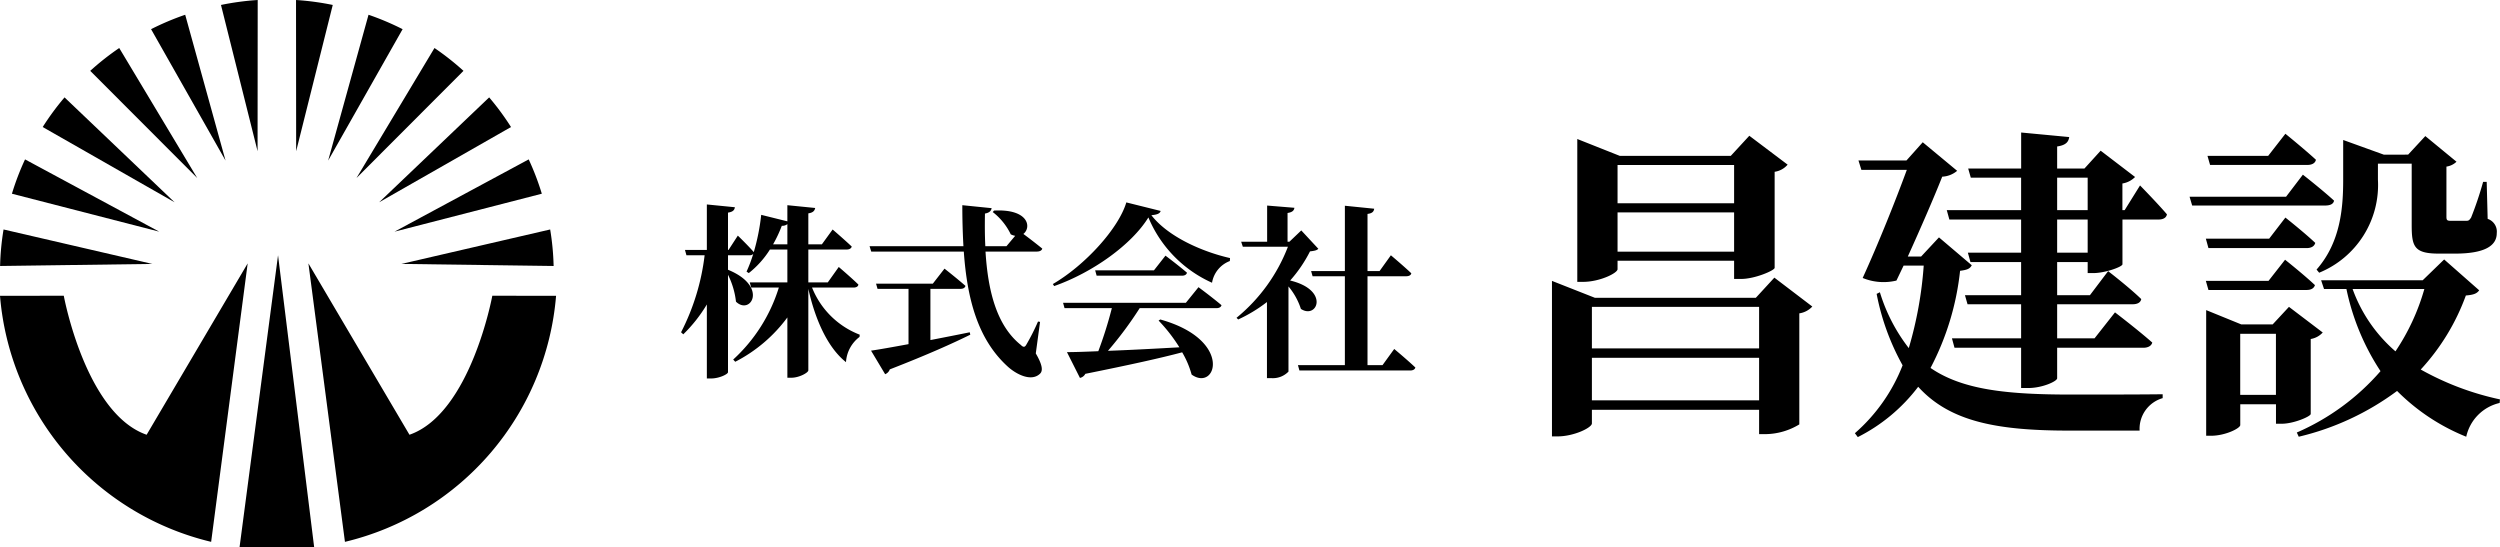 <svg xmlns="http://www.w3.org/2000/svg" xmlns:xlink="http://www.w3.org/1999/xlink" width="269.505" height="59" viewBox="0 0 269.505 59">
  <defs>
    <clipPath id="clip-path">
      <rect id="長方形_1" data-name="長方形 1" width="60" height="59" fill="none"/>
    </clipPath>
  </defs>
  <g id="logo" transform="translate(-54 -86)">
    <g id="logo-2" data-name="logo" transform="translate(54 86.114)">
      <g id="logo-3" data-name="logo" transform="translate(0 -0.114)" clip-path="url(#clip-path)">
        <path id="パス_1" data-name="パス 1" d="M0,100.176l6.876-.006s2.328,12.694,8.931,14.984L26.7,96.681,22.762,126.7A29.778,29.778,0,0,1,0,100.176Z" transform="translate(0 -68.288)"/>
        <path id="パス_2" data-name="パス 2" d="M138.756,100.176l-6.876-.006s-2.328,12.694-8.931,14.984L112.055,96.681l3.939,30.02a29.777,29.777,0,0,0,22.76-26.526Z" transform="translate(-78.808 -68.288)"/>
        <path id="パス_3" data-name="パス 3" d="M84.248,0a28.857,28.857,0,0,0-3.959.534L84.234,16.3Z" transform="translate(-56.467)"/>
        <path id="パス_4" data-name="パス 4" d="M58.578,5.417A28.776,28.776,0,0,0,54.9,6.971l8.027,14.165Z" transform="translate(-38.614 -3.826)"/>
        <path id="パス_5" data-name="パス 5" d="M35.911,17.625a28.584,28.584,0,0,0-3.126,2.462L44.319,31.64Z" transform="translate(-23.058 -12.449)"/>
        <path id="パス_6" data-name="パス 6" d="M17.87,35.751a28.341,28.341,0,0,0-2.355,3.195l14.216,8.112Z" transform="translate(-10.912 -25.252)"/>
        <path id="パス_7" data-name="パス 7" d="M5.746,58.5a28.169,28.169,0,0,0-1.415,3.7l15.88,4.091Z" transform="translate(-3.046 -41.317)"/>
        <path id="パス_8" data-name="パス 8" d="M.405,84.233A28.035,28.035,0,0,0,.032,88.17l16.407-.223Z" transform="translate(-0.022 -59.496)"/>
        <path id="パス_9" data-name="パス 9" d="M91.02,125.437a30.569,30.569,0,0,0,4.061-.27L91.187,93.7l-4.149,31.47a30.578,30.578,0,0,0,4.062.27Z" transform="translate(-61.214 -66.18)"/>
        <path id="パス_10" data-name="パス 10" d="M107.555,0a28.857,28.857,0,0,1,3.959.534L107.569,16.3Z" transform="translate(-75.643)"/>
        <path id="パス_11" data-name="パス 11" d="M123.58,5.417a28.777,28.777,0,0,1,3.674,1.554l-8.027,14.165Z" transform="translate(-83.852 -3.826)"/>
        <path id="パス_12" data-name="パス 12" d="M137.933,17.625a28.585,28.585,0,0,1,3.126,2.462L129.525,31.64Z" transform="translate(-91.095 -12.449)"/>
        <path id="パス_13" data-name="パス 13" d="M149.617,35.751a28.316,28.316,0,0,1,2.355,3.195l-14.216,8.112Z" transform="translate(-96.884 -25.252)"/>
        <path id="パス_14" data-name="パス 14" d="M157.8,58.5a28.167,28.167,0,0,1,1.415,3.7l-15.88,4.091Z" transform="translate(-100.806 -41.317)"/>
        <path id="パス_15" data-name="パス 15" d="M161.888,84.233a28.055,28.055,0,0,1,.373,3.937l-16.407-.223Z" transform="translate(-102.579 -59.496)"/>
      </g>
    </g>
    <path id="パス_16" data-name="パス 16" d="M10.34-12.66a14.179,14.179,0,0,0,.94-2,.861.861,0,0,0,.6-.18v2.18ZM19-8c.3,0,.5-.1.54-.32-.78-.76-2.12-1.9-2.12-1.9L16.24-8.56h-2.1V-12.1h4.12c.28,0,.5-.1.56-.32-.78-.74-2.06-1.84-2.06-1.84l-1.16,1.6H14.14V-16c.54-.08.68-.3.74-.58l-3-.3v1.74l-2.82-.7a23.076,23.076,0,0,1-.8,4.02c-.6-.7-1.72-1.78-1.72-1.78l-1,1.54H5.48v-4.02c.54-.08.7-.28.74-.58l-3.02-.3v4.9H.84l.16.58H2.96A24.443,24.443,0,0,1,.42-3.18l.24.22A15.812,15.812,0,0,0,3.2-6.18V1.8h.46c.86,0,1.82-.46,1.82-.68V-9.38a8.619,8.619,0,0,1,.86,2.9C7.9-4.96,9.88-8.12,5.48-9.92v-1.56h2.3a.563.563,0,0,0,.42-.14,15.8,15.8,0,0,1-.72,1.9l.24.16A10.039,10.039,0,0,0,10-12.1h1.88v3.54H7.82L7.98-8h2.98A17.5,17.5,0,0,1,6.04-.24L6.26,0a16.117,16.117,0,0,0,5.62-4.78v6.5h.44c.82,0,1.82-.54,1.82-.8V-7.86c.72,3.22,2.04,6.3,4.06,7.9a3.685,3.685,0,0,1,1.46-2.72l.02-.24A9.023,9.023,0,0,1,14.54-8Zm8.3.14h3.24c.28,0,.48-.1.54-.32-.86-.76-2.26-1.86-2.26-1.86L27.56-8.42H21.44l.16.56h3.34V-1.9c-1.74.32-3.18.58-4.04.7l1.52,2.54a.858.858,0,0,0,.5-.52C27.04-.78,29.74-2,31.6-2.92l-.06-.26c-1.46.3-2.9.58-4.24.84ZM39.12-4.3l-.22-.04a23.215,23.215,0,0,1-1.24,2.46c-.18.34-.34.34-.62.06-2.62-2.1-3.54-5.86-3.8-10.06h5.54c.28,0,.52-.1.58-.32-.64-.52-1.52-1.2-2.04-1.58.9-.7.58-2.72-3.16-2.52l-.14.16a6.688,6.688,0,0,1,1.94,2.4,1.509,1.509,0,0,0,.48.16l-.94,1.12H33.22c-.06-1.16-.06-2.34-.04-3.52.5-.08.68-.32.72-.58l-3.16-.32c0,1.52.04,3,.12,4.42H20.74l.18.58H30.9c.36,5.1,1.5,9.46,4.74,12.4.9.82,2.54,1.68,3.48.76.34-.32.24-.98-.46-2.18ZM54.84-6.36H41.6l.16.58h5.1A44.415,44.415,0,0,1,45.4-1.14c-1.4.06-2.56.1-3.38.1l1.4,2.78A.844.844,0,0,0,44,1.3C48.76.34,52.04-.38,54.44-1.02a9.825,9.825,0,0,1,1.02,2.4c2.66,1.9,4.52-3.74-3.38-5.94l-.18.12a17.481,17.481,0,0,1,2.24,2.88c-2.84.16-5.5.3-7.7.38a39.772,39.772,0,0,0,3.42-4.6h8.26c.3,0,.5-.1.56-.32-.94-.8-2.48-1.94-2.48-1.94ZM51.4-9.86H45.06l.16.58h9.2c.28,0,.48-.1.54-.32-.88-.76-2.32-1.84-2.32-1.84Zm-2.98-7.32C47.6-14.4,44-10.42,40.5-8.38l.14.22c4.1-1.44,8.34-4.44,10.16-7.4a13.328,13.328,0,0,0,6.86,7.04,3.037,3.037,0,0,1,1.92-2.34l.02-.32c-3-.68-6.68-2.3-8.48-4.62.64-.06.92-.18,1-.46Zm18.86,3.02L66-12.94h-.2v-3.1c.54-.08.7-.28.74-.56l-2.94-.24v3.9H60.8l.18.54h4.86A18.435,18.435,0,0,1,60.3-4.74l.18.18a15.824,15.824,0,0,0,3.1-1.88v8.2h.44a2.338,2.338,0,0,0,1.88-.7V-8.12A7.272,7.272,0,0,1,67.24-5.7c1.74,1.16,3.16-2.02-1.16-3.06a14.578,14.578,0,0,0,2.14-3.14c.48-.06.72-.1.9-.28ZM76.04.36H74.42V-9.22h4.16c.3,0,.52-.1.56-.32-.82-.78-2.2-1.94-2.2-1.94l-1.22,1.7h-1.3v-6.16c.52-.06.68-.26.72-.56l-3.16-.32v7.04H68.34l.16.56h3.48V.36H66.92l.16.58H79.02c.28,0,.5-.1.56-.32-.84-.8-2.28-2-2.28-2Z" transform="translate(127 125)"/>
    <path id="パス_17" data-name="パス 17" d="M23.94-26.215v4.13H11.375v-4.13ZM11.375-16.87v-4.235H23.94v4.235Zm0,.98H23.94v1.96h.77c1.47,0,3.57-.91,3.6-1.19V-25.48a2.263,2.263,0,0,0,1.4-.77l-4.13-3.115-2,2.17H11.62l-4.585-1.82v15.4h.63c1.785,0,3.71-.945,3.71-1.365ZM8.61-.84V-5.425H26.635V-.84ZM26.635-10.92v4.48H8.61v-4.48Zm1.645-3.15L26.285-11.9H8.925l-4.62-1.82V3.045H4.9c1.785,0,3.71-.945,3.71-1.4V.175H26.635V2.8h.735a7.145,7.145,0,0,0,3.6-1.05V-10.22a2.367,2.367,0,0,0,1.4-.735Zm17.745-4.34L44.1-16.345H42.665c1.365-3.01,2.87-6.475,3.71-8.61a2.682,2.682,0,0,0,1.61-.63l-3.71-3.08-1.75,1.96h-5.18l.315,1.015h4.9c-1.19,3.255-3.08,7.98-4.76,11.655a5.9,5.9,0,0,0,3.64.28l.77-1.61h2.17a41.512,41.512,0,0,1-1.61,8.89,18.651,18.651,0,0,1-3.115-6.02l-.35.175a25.774,25.774,0,0,0,2.8,7.7A18.721,18.721,0,0,1,36.96,2.7l.315.42a18.744,18.744,0,0,0,6.51-5.425c3.43,3.78,8.54,4.725,16.31,4.725h7.56a3.437,3.437,0,0,1,2.485-3.5V-1.5c-2.52.035-7.6.035-9.8.035-6.93,0-11.76-.49-15.225-2.87A29.129,29.129,0,0,0,48.3-14.805c.77-.105,1.05-.21,1.26-.6Zm16.03,1.645h-3.29v-3.57h3.29Zm-3.29-8.085h3.29v3.5h-3.29Zm7.28,3.5H65.8v-2.87a2.449,2.449,0,0,0,1.365-.7l-3.71-2.835-1.75,1.925h-2.94v-2.38c.945-.14,1.225-.49,1.3-1.015l-5.18-.49v3.885H49.175l.28.98H54.88v3.5H46.865l.28,1.015H54.88v3.57H49.14l.28,1.015h5.46v3.57H48.825l.28.98H54.88v3.675H47.425L47.7-6.51H54.88v4.34h.77c1.54,0,3.115-.735,3.115-1.05V-6.51H68.04c.49,0,.875-.175.98-.56C67.48-8.435,65-10.325,65-10.325l-2.205,2.8H58.765V-11.2h8.12c.525,0,.875-.175.945-.56-1.295-1.26-3.57-3.01-3.57-3.01L62.3-12.18H58.765v-3.57h3.29v1.19h.6c1.26,0,3.115-.665,3.15-.945v-4.83h3.885c.49,0,.84-.175.91-.56-1.015-1.19-2.9-3.115-2.9-3.115ZM87.01-14.6A10.218,10.218,0,0,0,93.345-24.64v-1.715h3.64v6.615c0,2.345.28,3.08,2.94,3.08h1.715c3.15,0,4.515-.805,4.515-2.205a1.446,1.446,0,0,0-.98-1.54l-.105-3.99h-.385a37.62,37.62,0,0,1-1.295,3.85c-.21.315-.28.35-.56.35h-1.61c-.42,0-.49-.07-.49-.455v-5.39a1.955,1.955,0,0,0,1.085-.525l-3.36-2.765-1.855,2H93.975L89.6-28.91v4.27c0,2.94-.245,6.72-2.87,9.7Zm-1.26-11.62c.455,0,.84-.175.91-.56-1.26-1.155-3.29-2.8-3.29-2.8l-1.855,2.38H74.97l.28.98Zm-2.31,3.43h-10.4l.28.945h14.35c.49,0,.875-.14.945-.525-1.26-1.155-3.36-2.8-3.36-2.8ZM74.795-18.27l.28,1.015h10.57c.49,0,.84-.175.945-.56-1.225-1.155-3.22-2.73-3.22-2.73L81.62-18.27Zm10.85,5.53c.49,0,.805-.175.91-.525C85.33-14.42,83.335-16,83.335-16L81.55-13.72H74.795l.28.98ZM78.5-1.435v-6.58h3.85v6.58Zm7.6-6.02a2.247,2.247,0,0,0,1.295-.7l-3.64-2.765L82-9.03H78.61l-3.78-1.54V2.975h.525c1.54,0,3.15-.805,3.15-1.155V-.42h3.85v2.1h.63c1.26,0,3.08-.77,3.115-1.05Zm12.25-5.39a23.523,23.523,0,0,1-3.115,6.72,16.057,16.057,0,0,1-4.62-6.72Zm2.135-3.185-2.31,2.24H87.22l.315.945H89.95A25.475,25.475,0,0,0,93.625-3.99,25.23,25.23,0,0,1,84.6,2.625l.21.455a28.96,28.96,0,0,0,10.6-4.935,22.186,22.186,0,0,0,7.455,4.935,4.783,4.783,0,0,1,3.6-3.64l.035-.385a30.4,30.4,0,0,1-8.54-3.22,23.663,23.663,0,0,0,4.865-7.98c.84-.07,1.19-.21,1.435-.56Z" transform="translate(217 130)"/>
  </g>
</svg>
